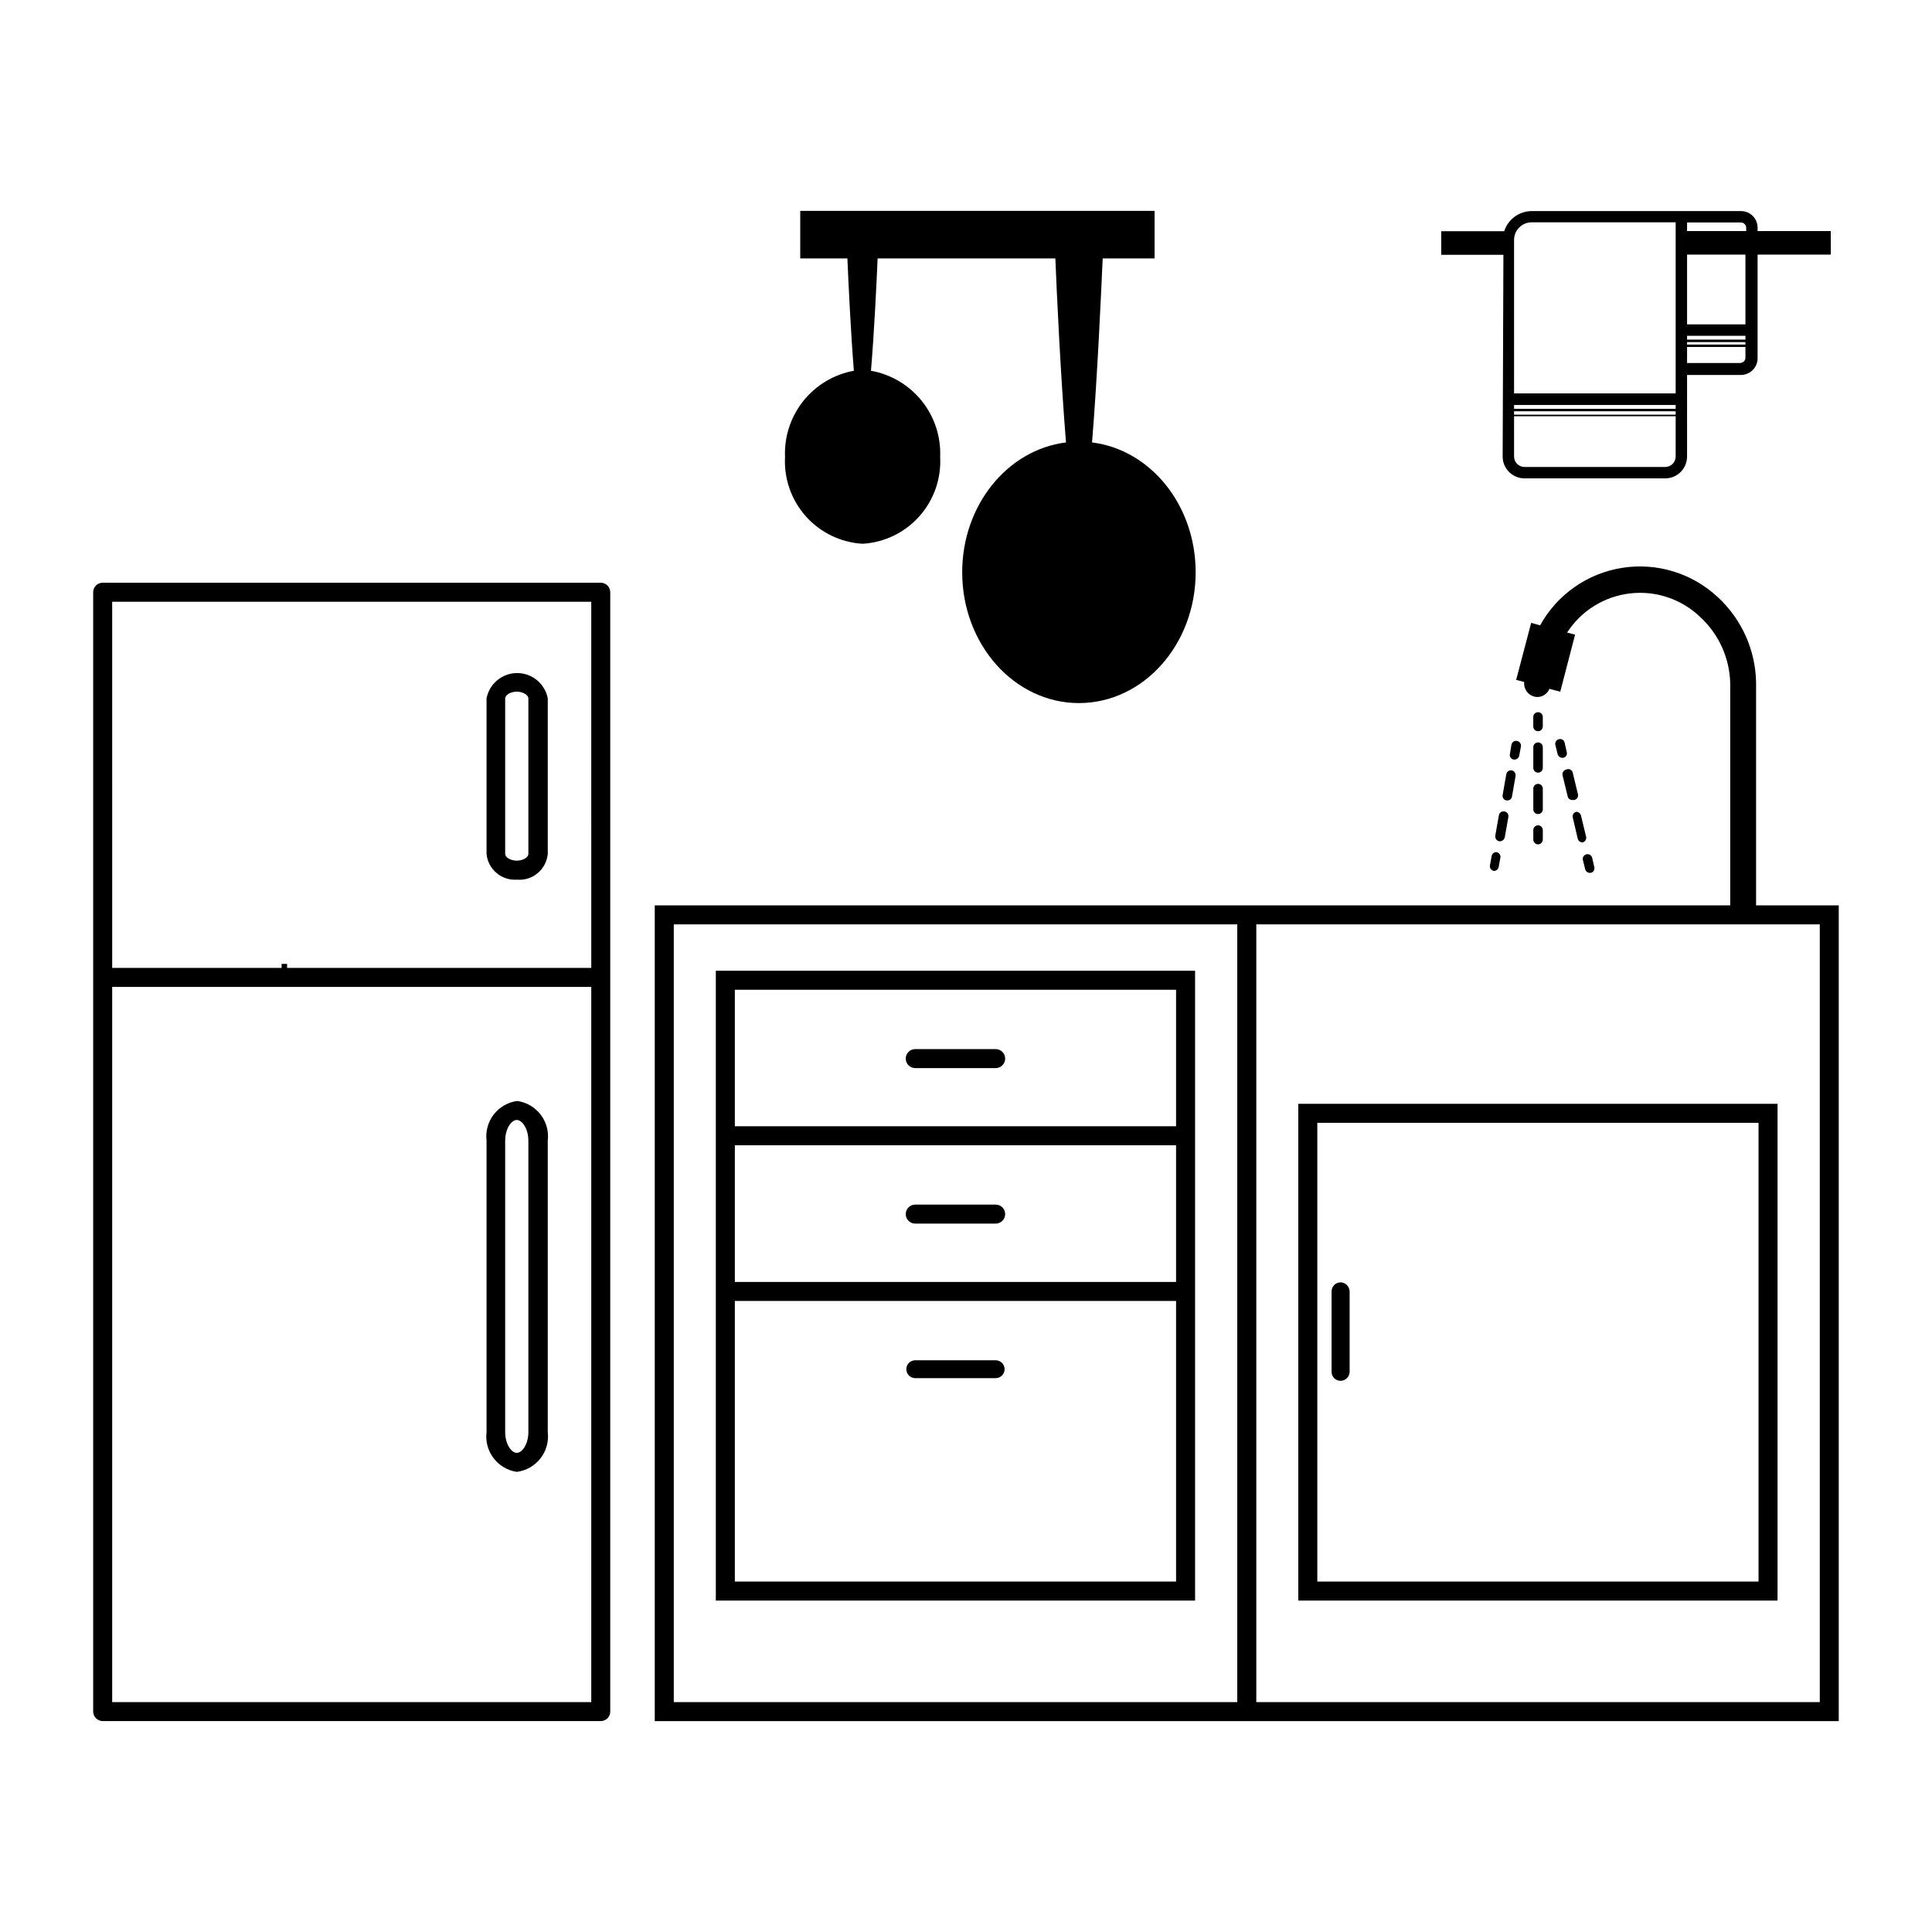 <?xml version="1.0" encoding="UTF-8"?>
<!-- The Best Svg Icon site in the world: iconSvg.co, Visit us! https://iconsvg.co -->
<svg fill="#000000" width="800px" height="800px" version="1.1" viewBox="144 144 512 512" xmlns="http://www.w3.org/2000/svg">
 <g>
  <path d="m303.21 298.43h-132c-1.391 0-2.519 1.129-2.519 2.519v296.64c0.027 1.379 1.141 2.492 2.519 2.519h132-0.004c0.672 0 1.312-0.266 1.781-0.738 0.473-0.473 0.738-1.113 0.738-1.781v-296.64c0-0.668-0.266-1.309-0.738-1.781-0.469-0.473-1.109-0.738-1.781-0.738zm-129.48 5.039h126.96l0.004 97.035h-80.609v-1.059h-1.461v1.059h-44.891zm126.96 291.61h-126.96v-189.54h126.96z"/>
  <path d="m280.95 534.06c5.164-0.656 8.836-5.359 8.211-10.531v-77.234c0.625-5.133-2.984-9.824-8.109-10.527-5.129 0.703-8.738 5.394-8.113 10.527v77.234c-0.629 5.106 2.926 9.777 8.012 10.531zm-3.074-87.762c0-3.125 1.613-5.492 3.074-5.492 1.461 0 3.074 2.367 3.074 5.492v77.23c0 3.125-1.613 5.492-3.074 5.492-1.461 0-3.074-2.367-3.074-5.492z"/>
  <path d="m280.95 377.12c4.141 0.379 7.812-2.66 8.211-6.801v-41.262c-0.754-3.883-4.156-6.691-8.109-6.691-3.957 0-7.359 2.809-8.113 6.691v41.262c0.398 4.055 3.945 7.066 8.012 6.801zm-3.074-48.062c0-0.805 1.359-1.762 3.074-1.762 1.715 0 3.074 0.957 3.074 1.762v41.262c0 0.805-1.309 1.762-3.074 1.762-1.762 0-3.074-0.957-3.074-1.762z"/>
  <path d="m609.38 383.93v-58.996c-0.129-8.598-3.769-16.773-10.078-22.621-6.801-6.391-16.172-9.281-25.391-7.832-9.219 1.449-17.25 7.07-21.766 15.238l-2.367-0.656-3.981 15.113 2.117 0.555v0.305c-0.027 0.949 0.324 1.871 0.977 2.559 0.652 0.691 1.551 1.094 2.5 1.121 1.414 0 2.691-0.855 3.223-2.168l2.871 0.754 3.93-15.113-2.117-0.555h0.004c3.727-5.769 9.836-9.574 16.66-10.371 6.82-0.801 13.645 1.488 18.605 6.242 4.945 4.547 7.82 10.914 7.961 17.633v58.793h-285.01v216.19h313.77v-216.19zm-137.49 211.15h-149.33v-206.11h149.33zm154.37 0h-149.33v-206.11h149.33z"/>
  <path d="m460.71 488.77v-87.512h-127.01v166.91h127.01zm-121.97-82.473h116.93v36.172h-116.93zm0 41.211h116.93v36.223h-116.93zm116.93 115.62h-116.93v-74.363h116.93z"/>
  <path d="m407.86 422.02h-21.312c-1.391 0-2.519 1.129-2.519 2.519s1.129 2.519 2.519 2.519h21.312c1.391 0 2.519-1.129 2.519-2.519s-1.129-2.519-2.519-2.519z"/>
  <path d="m407.86 463.23h-21.312c-1.391 0-2.519 1.129-2.519 2.519s1.129 2.519 2.519 2.519h21.312c1.391 0 2.519-1.129 2.519-2.519s-1.129-2.519-2.519-2.519z"/>
  <path d="m386.55 509.22h21.312c1.305 0 2.367-1.059 2.367-2.367 0-1.309-1.062-2.367-2.367-2.367h-21.312c-1.309 0-2.367 1.059-2.367 2.367 0 1.309 1.059 2.367 2.367 2.367z"/>
  <path d="m615.07 436.52h-127.01v131.65h127.01zm-5.039 126.61-116.93 0.004v-121.57h116.93z"/>
  <path d="m499.25 509.93c1.316 0 2.391-1.051 2.418-2.367v-21.312c-0.027-1.324-1.094-2.391-2.418-2.418-1.316 0.027-2.371 1.102-2.367 2.418v21.312c0 1.309 1.059 2.367 2.367 2.367z"/>
  <path d="m551.59 337.78c0.336 0 0.656-0.133 0.891-0.367 0.238-0.238 0.371-0.559 0.371-0.891v-2.519c0-0.695-0.566-1.262-1.262-1.262s-1.258 0.566-1.258 1.262v2.519c0 0.332 0.133 0.652 0.367 0.891 0.238 0.234 0.559 0.367 0.891 0.367z"/>
  <path d="m550.34 347.5c0 0.695 0.562 1.262 1.258 1.262s1.262-0.566 1.262-1.262v-5.488c0-0.699-0.566-1.262-1.262-1.262s-1.258 0.562-1.258 1.262z"/>
  <path d="m550.34 358.48c0 0.695 0.562 1.258 1.258 1.258s1.262-0.562 1.262-1.258v-5.492c0-0.695-0.566-1.258-1.262-1.258s-1.258 0.562-1.258 1.258z"/>
  <path d="m550.34 366.5c0 0.695 0.562 1.258 1.258 1.258s1.262-0.562 1.262-1.258v-2.519c0-0.695-0.566-1.262-1.262-1.262s-1.258 0.566-1.258 1.262z"/>
  <path d="m557.14 339.89c-0.328 0.07-0.613 0.273-0.793 0.555-0.18 0.285-0.238 0.629-0.164 0.957l0.605 2.469c0.152 0.547 0.641 0.934 1.207 0.957h0.305c0.324-0.07 0.605-0.273 0.777-0.559 0.172-0.289 0.219-0.633 0.129-0.953l-0.555-2.469c-0.059-0.336-0.258-0.633-0.543-0.812-0.289-0.184-0.641-0.234-0.969-0.145z"/>
  <path d="m559.05 347.95c-0.328 0.074-0.613 0.273-0.793 0.559-0.18 0.285-0.238 0.629-0.164 0.953l1.359 5.594c0.121 0.566 0.629 0.969 1.211 0.957h0.555c0.328-0.07 0.613-0.273 0.793-0.555 0.18-0.285 0.238-0.629 0.164-0.957l-1.359-5.644v0.004c-0.055-0.395-0.297-0.734-0.648-0.914-0.352-0.18-0.766-0.18-1.117 0.004z"/>
  <path d="m561.72 359.14c-0.332 0.082-0.613 0.293-0.785 0.59-0.172 0.293-0.215 0.645-0.121 0.973l1.309 5.594v-0.004c0.156 0.566 0.672 0.957 1.258 0.957 0.328-0.07 0.613-0.273 0.793-0.555 0.18-0.285 0.242-0.629 0.164-0.957l-1.359-5.594v0.004c-0.121-0.598-0.652-1.02-1.258-1.008z"/>
  <path d="m563.48 371.89 0.605 2.469c0.137 0.555 0.633 0.949 1.207 0.957h0.305c0.664-0.172 1.066-0.844 0.906-1.512l-0.555-2.469c-0.168-0.684-0.855-1.098-1.535-0.934-0.684 0.168-1.102 0.855-0.934 1.539z"/>
  <path d="m546.61 344.28 0.453-2.469c0.059-0.336-0.02-0.68-0.219-0.953-0.199-0.277-0.5-0.457-0.836-0.508-0.684-0.121-1.336 0.328-1.461 1.008l-0.402 2.469h-0.004c-0.07 0.328-0.004 0.672 0.188 0.949 0.191 0.277 0.488 0.465 0.82 0.512 0.676 0.094 1.312-0.344 1.461-1.008z"/>
  <path d="m544.69 355.11 0.957-5.492c0.098-0.676-0.34-1.309-1.008-1.461-0.332-0.059-0.676 0.023-0.953 0.223-0.273 0.199-0.457 0.5-0.508 0.836l-0.957 5.441c-0.074 0.328-0.004 0.672 0.188 0.949 0.191 0.277 0.488 0.465 0.82 0.512 0.684 0.121 1.336-0.328 1.461-1.008z"/>
  <path d="m542.78 365.89 0.957-5.391c0.059-0.336-0.02-0.68-0.219-0.953-0.199-0.277-0.504-0.457-0.84-0.508-0.68-0.121-1.332 0.328-1.461 1.008l-0.957 5.441c-0.09 0.691 0.375 1.332 1.059 1.461 0.684 0.066 1.312-0.387 1.461-1.059z"/>
  <path d="m539.3 370.88-0.453 2.469c-0.059 0.336 0.023 0.68 0.223 0.953 0.199 0.273 0.5 0.457 0.836 0.508 0.617-0.012 1.141-0.453 1.258-1.059l0.453-2.469h0.004c0.055-0.336-0.023-0.68-0.223-0.953-0.199-0.277-0.5-0.457-0.836-0.508-0.625-0.008-1.16 0.441-1.262 1.059z"/>
  <path d="m542.22 264.98c0 3.199 2.594 5.793 5.797 5.793h37.281c3.199 0 5.793-2.594 5.793-5.793v-21.613h14.207c1.184 0.016 2.324-0.445 3.168-1.281 0.844-0.832 1.316-1.969 1.316-3.152v-27.457h19.398l-0.004-6.246h-19.395v-0.906c0-1.18-0.477-2.312-1.32-3.137-0.844-0.824-1.984-1.273-3.164-1.246h-55.418c-3.316 0.031-6.238 2.184-7.254 5.34h-16.68v6.246h16.473zm48.871-62.02h14.207c0.375-0.012 0.738 0.125 1.012 0.379 0.273 0.254 0.438 0.609 0.449 0.984v0.906h-15.668zm0 8.516h15.465v18.488h-15.465zm0 21.512h15.465v1.008h-15.465zm0 1.664h15.465v0.656h-15.465zm0 1.309h15.465v2.824c0.004 0.383-0.152 0.746-0.43 1.016-0.273 0.266-0.648 0.406-1.031 0.395h-14.004zm-45.848-28.363c0-2.566 2.066-4.656 4.637-4.684h38.188v45.344h-42.824zm0 43.73h42.824v1.008h-42.824zm0 1.664h42.824v0.906h-42.824zm0 1.309h42.824v10.68c0 1.531-1.242 2.773-2.769 2.773h-37.281c-1.531 0-2.773-1.242-2.773-2.773z"/>
  <path d="m352.04 265.13c-0.301 5.769 1.691 11.422 5.543 15.727 3.848 4.305 9.246 6.91 15.012 7.246 5.766-0.336 11.164-2.941 15.016-7.246 3.852-4.305 5.844-9.957 5.543-15.727 0.227-5.387-1.504-10.676-4.875-14.879-3.375-4.207-8.156-7.047-13.465-7.996 0.855-10.078 1.461-22.773 1.762-29.773h47.105c0.352 8.918 1.41 31.488 2.82 48.77-15.469 1.914-27.508 16.574-27.508 34.41 0 19.145 13.855 34.66 30.934 34.66s30.934-15.516 30.934-34.66c0-17.836-11.992-32.496-27.457-34.41 1.41-17.281 2.418-39.852 2.82-48.77h13.754v-12.594h-93.906v12.594h12.496c0.301 7.004 0.906 19.75 1.715 29.773h-0.004c-5.289 0.969-10.051 3.82-13.402 8.023-3.352 4.203-5.07 9.48-4.836 14.852z"/>
 </g>
</svg>